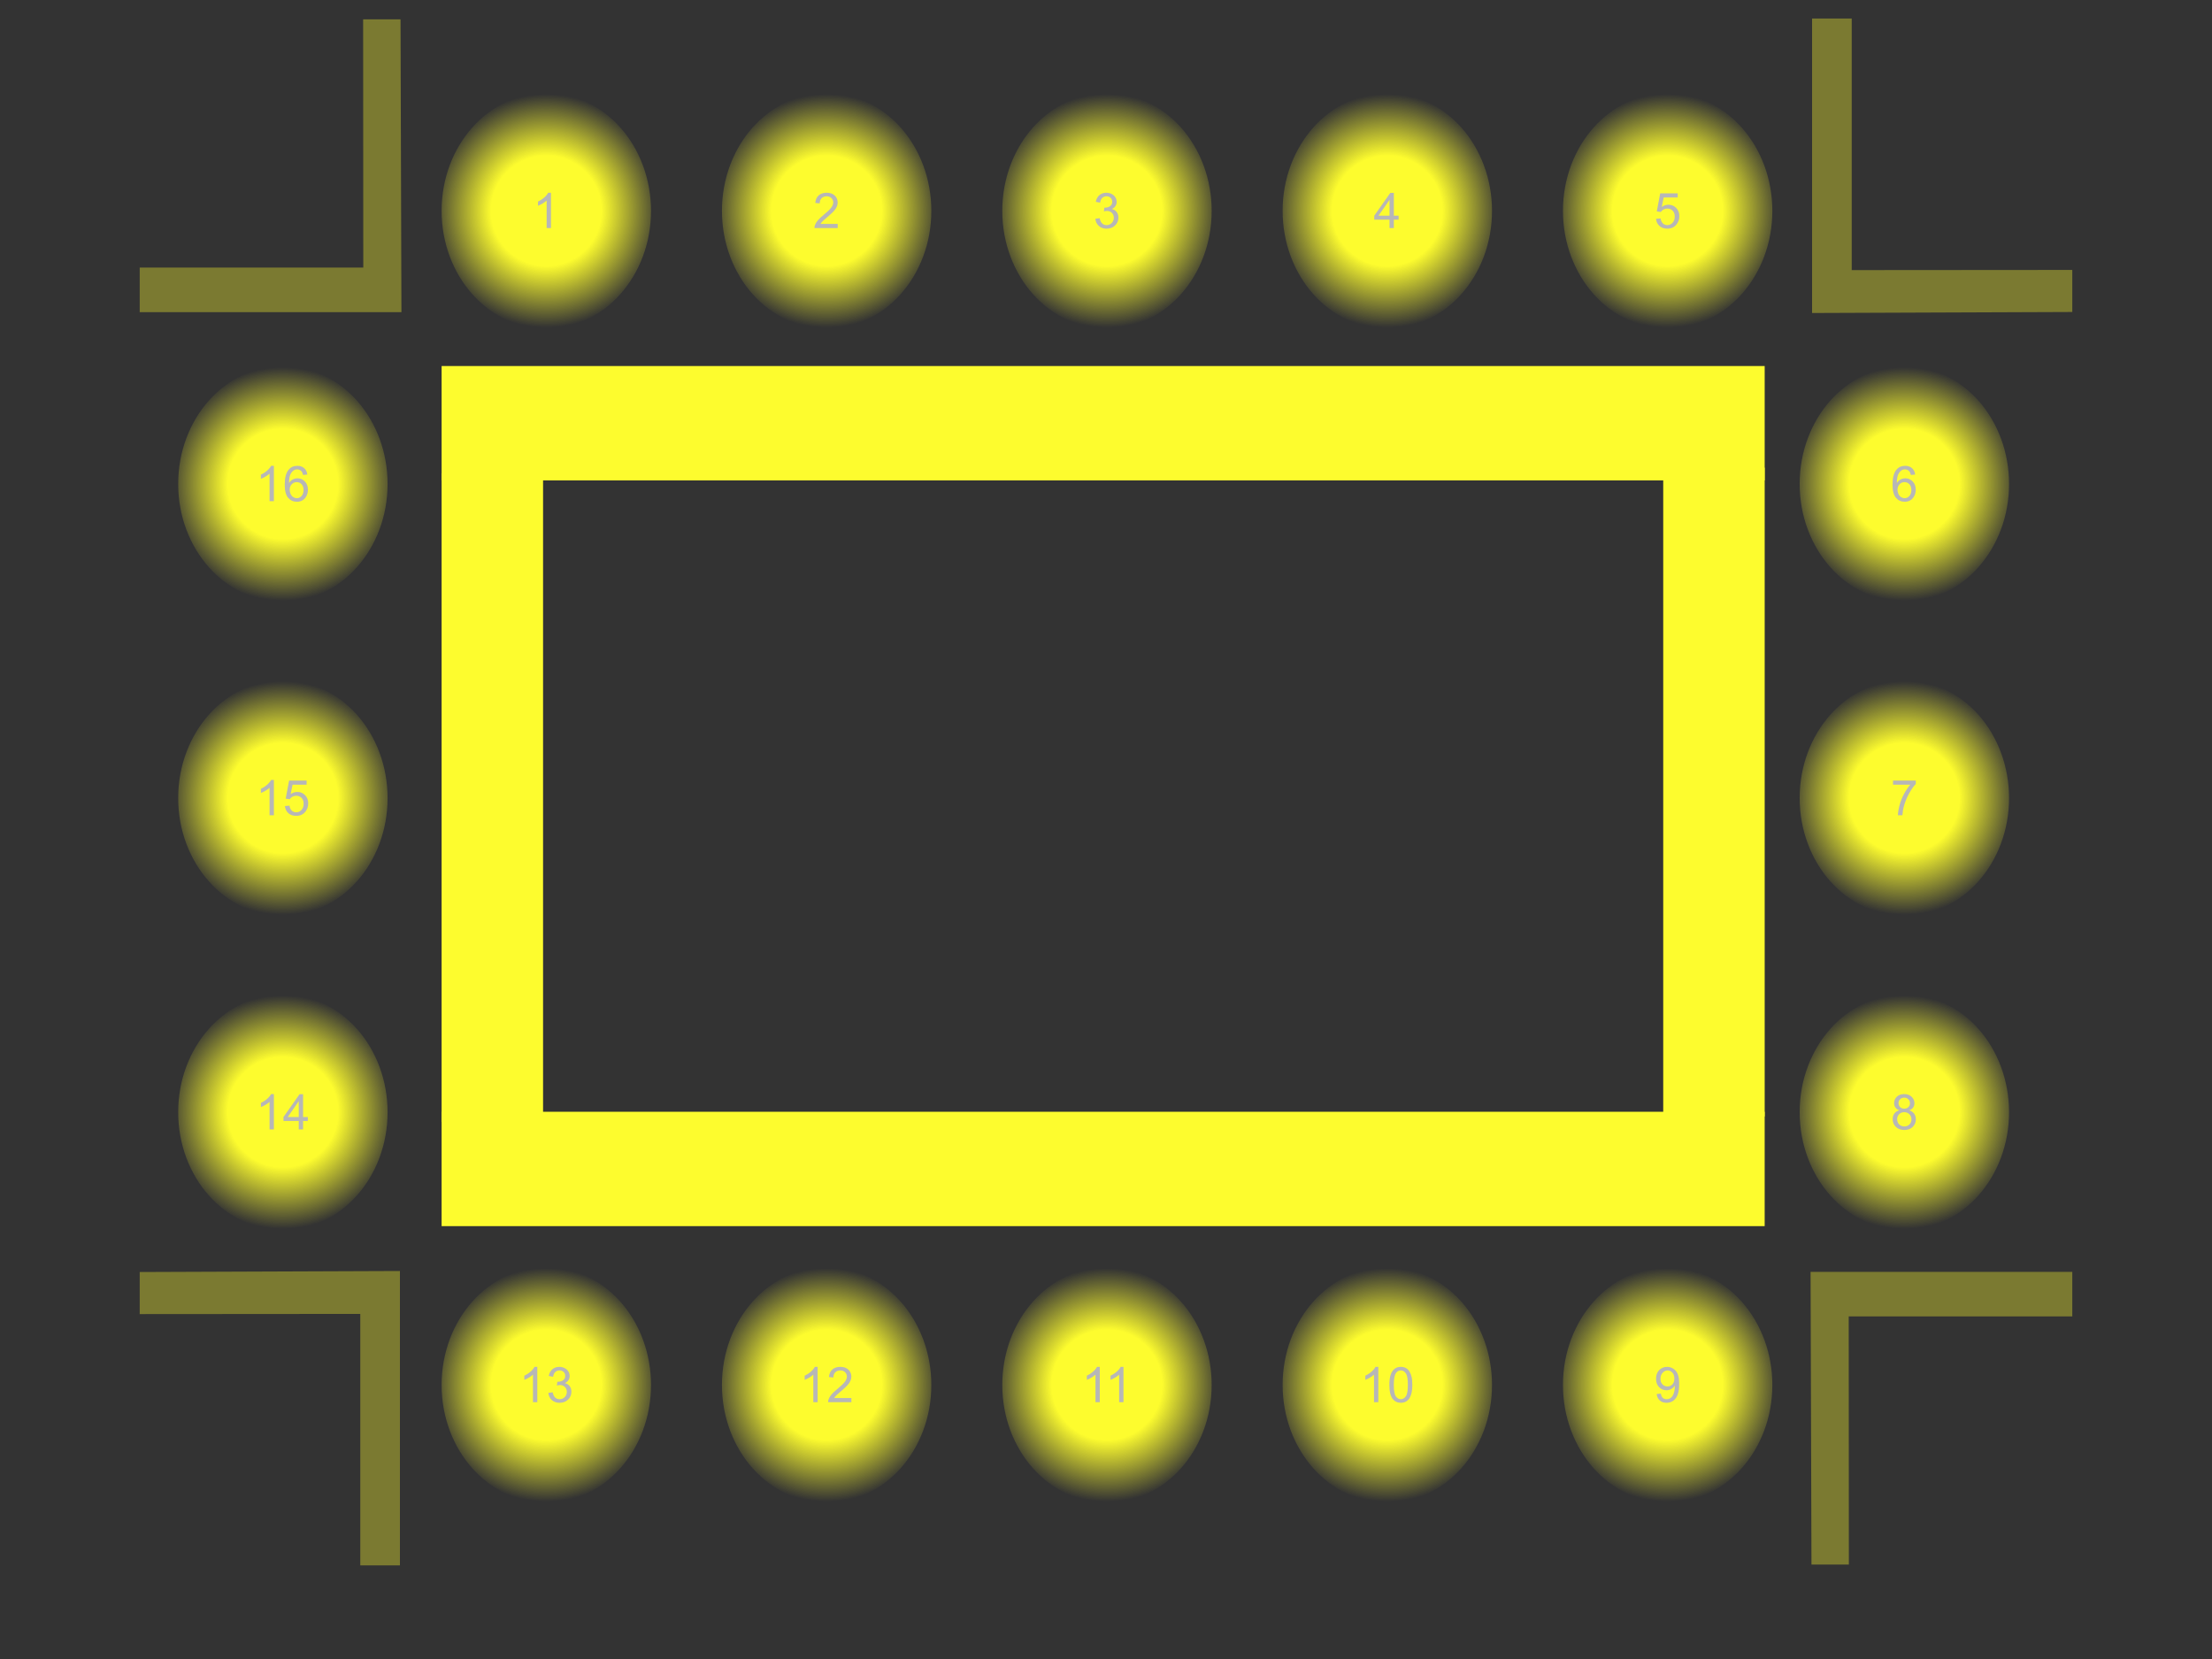 <svg version="1.1" viewBox="0.0 0.0 960.0 720.0" fill="none" stroke="none" stroke-linecap="square" stroke-miterlimit="10" xmlns:xlink="http://www.w3.org/1999/xlink" xmlns="http://www.w3.org/2000/svg"><rect x="0.0" y="0.0" width="960.0" height="720.0" fill="#333333" stroke="none"/><clipPath id="g10fee19ef02_1_33.0"><path d="m0 0l960.0 0l0 720.0l-960.0 0l0 -720.0z" clip-rule="nonzero"/></clipPath><g clip-path="url(#g10fee19ef02_1_33.0)"><path fill="#000000" fill-opacity="0.0" d="m0 0l960.0 0l0 720.0l-960.0 0z" fill-rule="evenodd"/><defs><radialGradient id="g10fee19ef02_1_33.1" gradientUnits="userSpaceOnUse" gradientTransform="matrix(8.27 0.0 0.0 8.27 0.0 0.0)" spreadMethod="pad" cx="28.668" cy="11.063" fx="28.668" fy="11.063" r="8.27"><stop offset="0.0" stop-color="#fdfc2e"/><stop offset="0.35" stop-color="#fdfc2e"/><stop offset="0.74" stop-color="#fdfc2e" stop-opacity="0.0"/><stop offset="0.74" stop-color="#ffffff" stop-opacity="0.0"/><stop offset="1.0" stop-color="#ffffff" stop-opacity="0.0"/></radialGradient></defs><path fill="url(#g10fee19ef02_1_33.1)" d="m191.658 91.499l0 0c0 -28.237 20.343 -51.128 45.436 -51.128l0 0c12.05 0 23.607 5.387 32.128 14.975c8.521 9.588 13.308 22.593 13.308 36.153l0 0c0 28.237 -20.343 51.128 -45.436 51.128l0 0c-25.094 0 -45.436 -22.891 -45.436 -51.128z" fill-rule="evenodd"/><path fill="#b7b7b7" d="m239.116 98.979l-1.875 0l0 -11.938q-0.688 0.641 -1.781 1.281q-1.094 0.641 -1.969 0.969l0 -1.812q1.562 -0.734 2.734 -1.781q1.188 -1.062 1.672 -2.047l1.219 0l0 15.328z" fill-rule="nonzero"/><defs><radialGradient id="g10fee19ef02_1_33.2" gradientUnits="userSpaceOnUse" gradientTransform="matrix(8.27 0.0 0.0 8.27 0.0 0.0)" spreadMethod="pad" cx="43.379" cy="11.063" fx="43.379" fy="11.063" r="8.27"><stop offset="0.0" stop-color="#fdfc2e"/><stop offset="0.35" stop-color="#fdfc2e"/><stop offset="0.74" stop-color="#fdfc2e" stop-opacity="0.0"/><stop offset="0.74" stop-color="#ffffff" stop-opacity="0.0"/><stop offset="1.0" stop-color="#ffffff" stop-opacity="0.0"/></radialGradient></defs><path fill="url(#g10fee19ef02_1_33.2)" d="m313.323 91.499l0 0c0 -28.237 20.343 -51.128 45.436 -51.128l0 0c12.05 0 23.607 5.387 32.128 14.975c8.521 9.588 13.308 22.593 13.308 36.153l0 0c0 28.237 -20.343 51.128 -45.436 51.128l0 0c-25.094 0 -45.436 -22.891 -45.436 -51.128z" fill-rule="evenodd"/><path fill="#b7b7b7" d="m363.563 97.182l0 1.797l-10.094 0q-0.016 -0.672 0.219 -1.297q0.391 -1.031 1.234 -2.031q0.859 -1.0 2.453 -2.312q2.5 -2.047 3.375 -3.234q0.875 -1.203 0.875 -2.25q0 -1.125 -0.797 -1.891q-0.797 -0.766 -2.078 -0.766q-1.359 0 -2.172 0.812q-0.812 0.812 -0.828 2.25l-1.922 -0.188q0.203 -2.156 1.484 -3.281q1.297 -1.141 3.469 -1.141q2.203 0 3.484 1.219q1.281 1.219 1.281 3.016q0 0.922 -0.375 1.812q-0.375 0.875 -1.25 1.859q-0.859 0.969 -2.891 2.688q-1.688 1.406 -2.172 1.922q-0.469 0.5 -0.781 1.016l7.484 0z" fill-rule="nonzero"/><defs><radialGradient id="g10fee19ef02_1_33.3" gradientUnits="userSpaceOnUse" gradientTransform="matrix(8.27 0.0 0.0 8.27 0.0 0.0)" spreadMethod="pad" cx="58.09" cy="11.063" fx="58.09" fy="11.063" r="8.27"><stop offset="0.0" stop-color="#fdfc2e"/><stop offset="0.35" stop-color="#fdfc2e"/><stop offset="0.74" stop-color="#fdfc2e" stop-opacity="0.0"/><stop offset="0.74" stop-color="#ffffff" stop-opacity="0.0"/><stop offset="1.0" stop-color="#ffffff" stop-opacity="0.0"/></radialGradient></defs><path fill="url(#g10fee19ef02_1_33.3)" d="m434.988 91.499l0 0c0 -28.237 20.343 -51.128 45.436 -51.128l0 0c12.051 0 23.607 5.387 32.128 14.975c8.521 9.588 13.308 22.593 13.308 36.153l0 0c0 28.237 -20.343 51.128 -45.436 51.128l0 0c-25.094 0 -45.436 -22.891 -45.436 -51.128z" fill-rule="evenodd"/><path fill="#b7b7b7" d="m475.385 94.947l1.875 -0.25q0.328 1.594 1.094 2.297q0.781 0.703 1.906 0.703q1.312 0 2.219 -0.906q0.922 -0.922 0.922 -2.281q0 -1.297 -0.844 -2.125q-0.844 -0.844 -2.141 -0.844q-0.531 0 -1.328 0.203l0.203 -1.641q0.188 0.016 0.312 0.016q1.188 0 2.141 -0.625q0.969 -0.625 0.969 -1.922q0 -1.031 -0.703 -1.703q-0.688 -0.672 -1.797 -0.672q-1.094 0 -1.828 0.688q-0.719 0.688 -0.938 2.062l-1.875 -0.344q0.344 -1.875 1.562 -2.906q1.219 -1.047 3.031 -1.047q1.25 0 2.297 0.547q1.062 0.531 1.609 1.453q0.562 0.922 0.562 1.969q0 0.984 -0.531 1.797q-0.531 0.812 -1.562 1.297q1.344 0.312 2.094 1.297q0.75 0.984 0.75 2.453q0 2.0 -1.453 3.391q-1.453 1.391 -3.688 1.391q-2.016 0 -3.344 -1.188q-1.328 -1.203 -1.516 -3.109z" fill-rule="nonzero"/><defs><radialGradient id="g10fee19ef02_1_33.4" gradientUnits="userSpaceOnUse" gradientTransform="matrix(8.27 0.0 0.0 8.27 0.0 0.0)" spreadMethod="pad" cx="72.8" cy="11.063" fx="72.8" fy="11.063" r="8.27"><stop offset="0.0" stop-color="#fdfc2e"/><stop offset="0.35" stop-color="#fdfc2e"/><stop offset="0.74" stop-color="#fdfc2e" stop-opacity="0.0"/><stop offset="0.74" stop-color="#ffffff" stop-opacity="0.0"/><stop offset="1.0" stop-color="#ffffff" stop-opacity="0.0"/></radialGradient></defs><path fill="url(#g10fee19ef02_1_33.4)" d="m556.654 91.499l0 0c0 -28.237 20.343 -51.128 45.436 -51.128l0 0c12.05 0 23.607 5.387 32.128 14.975c8.521 9.588 13.308 22.593 13.308 36.153l0 0c0 28.237 -20.343 51.128 -45.436 51.128l0 0c-25.094 0 -45.436 -22.891 -45.436 -51.128z" fill-rule="evenodd"/><path fill="#b7b7b7" d="m603.05 98.979l0 -3.656l-6.625 0l0 -1.719l6.969 -9.891l1.531 0l0 9.891l2.062 0l0 1.719l-2.062 0l0 3.656l-1.875 0zm0 -5.375l0 -6.875l-4.781 6.875l4.781 0z" fill-rule="nonzero"/><defs><radialGradient id="g10fee19ef02_1_33.5" gradientUnits="userSpaceOnUse" gradientTransform="matrix(8.27 0.0 0.0 8.27 0.0 0.0)" spreadMethod="pad" cx="87.511" cy="11.063" fx="87.511" fy="11.063" r="8.27"><stop offset="0.0" stop-color="#fdfc2e"/><stop offset="0.35" stop-color="#fdfc2e"/><stop offset="0.74" stop-color="#fdfc2e" stop-opacity="0.0"/><stop offset="0.74" stop-color="#ffffff" stop-opacity="0.0"/><stop offset="1.0" stop-color="#ffffff" stop-opacity="0.0"/></radialGradient></defs><path fill="url(#g10fee19ef02_1_33.5)" d="m678.319 91.499l0 0c0 -28.237 20.343 -51.128 45.436 -51.128l0 0c12.05 0 23.607 5.387 32.128 14.975c8.521 9.588 13.308 22.593 13.308 36.153l0 0c0 28.237 -20.343 51.128 -45.436 51.128l0 0c-25.094 0 -45.436 -22.891 -45.436 -51.128z" fill-rule="evenodd"/><path fill="#b7b7b7" d="m718.715 94.979l1.969 -0.172q0.219 1.438 1.016 2.172q0.797 0.719 1.922 0.719q1.344 0 2.281 -1.016q0.938 -1.031 0.938 -2.719q0 -1.594 -0.906 -2.516q-0.891 -0.938 -2.344 -0.938q-0.906 0 -1.641 0.422q-0.734 0.406 -1.141 1.062l-1.766 -0.234l1.484 -7.844l7.594 0l0 1.797l-6.094 0l-0.828 4.094q1.375 -0.953 2.891 -0.953q2.0 0 3.359 1.391q1.375 1.375 1.375 3.562q0 2.062 -1.203 3.578q-1.469 1.859 -4.0 1.859q-2.094 0 -3.406 -1.172q-1.312 -1.172 -1.5 -3.094z" fill-rule="nonzero"/><defs><radialGradient id="g10fee19ef02_1_33.6" gradientUnits="userSpaceOnUse" gradientTransform="matrix(8.27 0.0 0.0 8.27 0.0 0.0)" spreadMethod="pad" cx="28.668" cy="72.676" fx="28.668" fy="72.676" r="8.27"><stop offset="0.0" stop-color="#fdfc2e"/><stop offset="0.35" stop-color="#fdfc2e"/><stop offset="0.74" stop-color="#fdfc2e" stop-opacity="0.0"/><stop offset="0.74" stop-color="#ffffff" stop-opacity="0.0"/><stop offset="1.0" stop-color="#ffffff" stop-opacity="0.0"/></radialGradient></defs><path fill="url(#g10fee19ef02_1_33.6)" d="m191.658 601.059l0 0c0 -28.237 20.343 -51.128 45.436 -51.128l0 0c12.05 0 23.607 5.387 32.128 14.975c8.521 9.588 13.308 22.593 13.308 36.153l0 0c0 28.237 -20.343 51.128 -45.436 51.128l0 0c-25.094 0 -45.436 -22.891 -45.436 -51.128z" fill-rule="evenodd"/><path fill="#b7b7b7" d="m233.186 608.539l-1.875 0l0 -11.938q-0.688 0.641 -1.781 1.281q-1.094 0.641 -1.969 0.969l0 -1.812q1.562 -0.734 2.734 -1.781q1.188 -1.062 1.672 -2.047l1.219 0l0 15.328zm4.799 -4.031l1.875 -0.25q0.328 1.594 1.094 2.297q0.781 0.703 1.906 0.703q1.312 0 2.219 -0.906q0.922 -0.922 0.922 -2.281q0 -1.297 -0.844 -2.125q-0.844 -0.844 -2.141 -0.844q-0.531 0 -1.328 0.203l0.203 -1.641q0.188 0.016 0.312 0.016q1.188 0 2.141 -0.625q0.969 -0.625 0.969 -1.922q0 -1.031 -0.703 -1.703q-0.688 -0.672 -1.797 -0.672q-1.094 0 -1.828 0.688q-0.719 0.688 -0.938 2.062l-1.875 -0.344q0.344 -1.875 1.562 -2.906q1.219 -1.047 3.031 -1.047q1.25 0 2.297 0.547q1.062 0.531 1.609 1.453q0.562 0.922 0.562 1.969q0 0.984 -0.531 1.797q-0.531 0.812 -1.562 1.297q1.344 0.312 2.094 1.297q0.75 0.984 0.75 2.453q0 2.0 -1.453 3.391q-1.453 1.391 -3.688 1.391q-2.016 0 -3.344 -1.188q-1.328 -1.203 -1.516 -3.109z" fill-rule="nonzero"/><defs><radialGradient id="g10fee19ef02_1_33.7" gradientUnits="userSpaceOnUse" gradientTransform="matrix(8.27 0.0 0.0 8.27 0.0 0.0)" spreadMethod="pad" cx="43.379" cy="72.676" fx="43.379" fy="72.676" r="8.27"><stop offset="0.0" stop-color="#fdfc2e"/><stop offset="0.35" stop-color="#fdfc2e"/><stop offset="0.74" stop-color="#fdfc2e" stop-opacity="0.0"/><stop offset="0.74" stop-color="#ffffff" stop-opacity="0.0"/><stop offset="1.0" stop-color="#ffffff" stop-opacity="0.0"/></radialGradient></defs><path fill="url(#g10fee19ef02_1_33.7)" d="m313.323 601.059l0 0c0 -28.237 20.343 -51.128 45.436 -51.128l0 0c12.05 0 23.607 5.387 32.128 14.975c8.521 9.588 13.308 22.593 13.308 36.153l0 0c0 28.237 -20.343 51.128 -45.436 51.128l0 0c-25.094 0 -45.436 -22.891 -45.436 -51.128z" fill-rule="evenodd"/><path fill="#b7b7b7" d="m354.851 608.539l-1.875 0l0 -11.938q-0.688 0.641 -1.781 1.281q-1.094 0.641 -1.969 0.969l0 -1.812q1.562 -0.734 2.734 -1.781q1.188 -1.062 1.672 -2.047l1.219 0l0 15.328zm14.643 -1.797l0 1.797l-10.094 0q-0.016 -0.672 0.219 -1.297q0.391 -1.031 1.234 -2.031q0.859 -1.0 2.453 -2.312q2.5 -2.047 3.375 -3.234q0.875 -1.203 0.875 -2.25q0 -1.125 -0.797 -1.891q-0.797 -0.766 -2.078 -0.766q-1.359 0 -2.172 0.812q-0.812 0.812 -0.828 2.25l-1.922 -0.188q0.203 -2.156 1.484 -3.281q1.297 -1.141 3.469 -1.141q2.203 0 3.484 1.219q1.281 1.219 1.281 3.016q0 0.922 -0.375 1.812q-0.375 0.875 -1.25 1.859q-0.859 0.969 -2.891 2.688q-1.688 1.406 -2.172 1.922q-0.469 0.5 -0.781 1.016l7.484 0z" fill-rule="nonzero"/><defs><radialGradient id="g10fee19ef02_1_33.8" gradientUnits="userSpaceOnUse" gradientTransform="matrix(8.27 0.0 0.0 8.27 0.0 0.0)" spreadMethod="pad" cx="58.09" cy="72.676" fx="58.09" fy="72.676" r="8.27"><stop offset="0.0" stop-color="#fdfc2e"/><stop offset="0.35" stop-color="#fdfc2e"/><stop offset="0.74" stop-color="#fdfc2e" stop-opacity="0.0"/><stop offset="0.74" stop-color="#ffffff" stop-opacity="0.0"/><stop offset="1.0" stop-color="#ffffff" stop-opacity="0.0"/></radialGradient></defs><path fill="url(#g10fee19ef02_1_33.8)" d="m434.988 601.059l0 0c0 -28.237 20.343 -51.128 45.436 -51.128l0 0c12.051 0 23.607 5.387 32.128 14.975c8.521 9.588 13.308 22.593 13.308 36.153l0 0c0 28.237 -20.343 51.128 -45.436 51.128l0 0c-25.094 0 -45.436 -22.891 -45.436 -51.128z" fill-rule="evenodd"/><path fill="#b7b7b7" d="m477.308 608.539l-1.875 0l0 -11.938q-0.688 0.641 -1.781 1.281q-1.094 0.641 -1.969 0.969l0 -1.812q1.562 -0.734 2.734 -1.781q1.188 -1.062 1.672 -2.047l1.219 0l0 15.328zm10.278 0l-1.875 0l0 -11.938q-0.688 0.641 -1.781 1.281q-1.094 0.641 -1.969 0.969l0 -1.812q1.562 -0.734 2.734 -1.781q1.188 -1.062 1.672 -2.047l1.219 0l0 15.328z" fill-rule="nonzero"/><defs><radialGradient id="g10fee19ef02_1_33.9" gradientUnits="userSpaceOnUse" gradientTransform="matrix(8.27 0.0 0.0 8.27 0.0 0.0)" spreadMethod="pad" cx="72.8" cy="72.676" fx="72.8" fy="72.676" r="8.27"><stop offset="0.0" stop-color="#fdfc2e"/><stop offset="0.35" stop-color="#fdfc2e"/><stop offset="0.74" stop-color="#fdfc2e" stop-opacity="0.0"/><stop offset="0.74" stop-color="#ffffff" stop-opacity="0.0"/><stop offset="1.0" stop-color="#ffffff" stop-opacity="0.0"/></radialGradient></defs><path fill="url(#g10fee19ef02_1_33.9)" d="m556.654 601.059l0 0c0 -28.237 20.343 -51.128 45.436 -51.128l0 0c12.05 0 23.607 5.387 32.128 14.975c8.521 9.588 13.308 22.593 13.308 36.153l0 0c0 28.237 -20.343 51.128 -45.436 51.128l0 0c-25.094 0 -45.436 -22.891 -45.436 -51.128z" fill-rule="evenodd"/><path fill="#b7b7b7" d="m598.182 608.539l-1.875 0l0 -11.938q-0.688 0.641 -1.781 1.281q-1.094 0.641 -1.969 0.969l0 -1.812q1.562 -0.734 2.734 -1.781q1.188 -1.062 1.672 -2.047l1.219 0l0 15.328zm4.799 -7.531q0 -2.703 0.547 -4.344q0.562 -1.656 1.656 -2.547q1.109 -0.906 2.766 -0.906q1.234 0 2.156 0.5q0.938 0.484 1.531 1.422q0.609 0.938 0.953 2.281q0.344 1.328 0.344 3.594q0 2.688 -0.562 4.344q-0.547 1.641 -1.641 2.547q-1.094 0.906 -2.781 0.906q-2.203 0 -3.469 -1.594q-1.5 -1.906 -1.5 -6.203zm1.922 0q0 3.766 0.875 5.016q0.891 1.234 2.172 1.234q1.297 0 2.172 -1.25q0.891 -1.25 0.891 -5.0q0 -3.766 -0.891 -5.0q-0.875 -1.25 -2.188 -1.25q-1.297 0 -2.062 1.094q-0.969 1.406 -0.969 5.156z" fill-rule="nonzero"/><defs><radialGradient id="g10fee19ef02_1_33.10" gradientUnits="userSpaceOnUse" gradientTransform="matrix(8.27 0.0 0.0 8.27 0.0 0.0)" spreadMethod="pad" cx="87.511" cy="72.676" fx="87.511" fy="72.676" r="8.27"><stop offset="0.0" stop-color="#fdfc2e"/><stop offset="0.35" stop-color="#fdfc2e"/><stop offset="0.74" stop-color="#fdfc2e" stop-opacity="0.0"/><stop offset="0.74" stop-color="#ffffff" stop-opacity="0.0"/><stop offset="1.0" stop-color="#ffffff" stop-opacity="0.0"/></radialGradient></defs><path fill="url(#g10fee19ef02_1_33.10)" d="m678.319 601.059l0 0c0 -28.237 20.343 -51.128 45.436 -51.128l0 0c12.05 0 23.607 5.387 32.128 14.975c8.521 9.588 13.308 22.593 13.308 36.153l0 0c0 28.237 -20.343 51.128 -45.436 51.128l0 0c-25.094 0 -45.436 -22.891 -45.436 -51.128z" fill-rule="evenodd"/><path fill="#b7b7b7" d="m718.997 605.008l1.797 -0.172q0.234 1.281 0.875 1.859q0.641 0.562 1.656 0.562q0.859 0 1.516 -0.391q0.656 -0.406 1.062 -1.062q0.422 -0.656 0.703 -1.781q0.281 -1.125 0.281 -2.297q0 -0.125 -0.016 -0.375q-0.562 0.891 -1.531 1.453q-0.969 0.562 -2.109 0.562q-1.891 0 -3.203 -1.375q-1.312 -1.375 -1.312 -3.625q0 -2.328 1.359 -3.734q1.375 -1.422 3.438 -1.422q1.484 0 2.719 0.812q1.234 0.797 1.875 2.281q0.641 1.484 0.641 4.281q0 2.938 -0.641 4.672q-0.625 1.734 -1.891 2.641q-1.25 0.906 -2.938 0.906q-1.781 0 -2.922 -1.0q-1.141 -1.0 -1.359 -2.797zm7.672 -6.734q0 -1.609 -0.859 -2.562q-0.859 -0.953 -2.062 -0.953q-1.25 0 -2.188 1.031q-0.922 1.016 -0.922 2.641q0 1.453 0.875 2.375q0.891 0.906 2.172 0.906q1.312 0 2.141 -0.906q0.844 -0.922 0.844 -2.531z" fill-rule="nonzero"/><defs><radialGradient id="g10fee19ef02_1_33.11" gradientUnits="userSpaceOnUse" gradientTransform="matrix(8.27 0.0 0.0 8.27 0.0 0.0)" spreadMethod="pad" cx="99.933" cy="25.394" fx="99.933" fy="25.394" r="8.27"><stop offset="0.0" stop-color="#fdfc2e"/><stop offset="0.35" stop-color="#fdfc2e"/><stop offset="0.74" stop-color="#fdfc2e" stop-opacity="0.0"/><stop offset="0.74" stop-color="#ffffff" stop-opacity="0.0"/><stop offset="1.0" stop-color="#ffffff" stop-opacity="0.0"/></radialGradient></defs><path fill="url(#g10fee19ef02_1_33.11)" d="m781.048 210.016l0 0c0 -28.237 20.343 -51.128 45.436 -51.128l0 0c12.051 0 23.607 5.387 32.128 14.975c8.521 9.588 13.308 22.593 13.308 36.153l0 0c0 28.237 -20.343 51.128 -45.436 51.128l0 0c-25.094 0 -45.436 -22.891 -45.436 -51.128z" fill-rule="evenodd"/><path fill="#b7b7b7" d="m831.163 205.965l-1.859 0.156q-0.25 -1.109 -0.703 -1.609q-0.766 -0.797 -1.875 -0.797q-0.906 0 -1.578 0.5q-0.891 0.641 -1.406 1.875q-0.5 1.234 -0.516 3.531q0.672 -1.031 1.641 -1.531q0.984 -0.5 2.062 -0.5q1.875 0 3.188 1.391q1.312 1.375 1.312 3.562q0 1.438 -0.625 2.672q-0.609 1.234 -1.688 1.891q-1.078 0.656 -2.453 0.656q-2.344 0 -3.828 -1.719q-1.484 -1.734 -1.484 -5.688q0 -4.422 1.641 -6.438q1.422 -1.75 3.844 -1.75q1.797 0 2.953 1.016q1.156 1.0 1.375 2.781zm-7.656 6.578q0 0.969 0.406 1.859q0.422 0.891 1.156 1.359q0.75 0.453 1.562 0.453q1.188 0 2.031 -0.953q0.859 -0.969 0.859 -2.609q0 -1.578 -0.844 -2.484q-0.844 -0.922 -2.125 -0.922q-1.266 0 -2.156 0.922q-0.891 0.906 -0.891 2.375z" fill-rule="nonzero"/><defs><radialGradient id="g10fee19ef02_1_33.12" gradientUnits="userSpaceOnUse" gradientTransform="matrix(8.27 0.0 0.0 8.27 0.0 0.0)" spreadMethod="pad" cx="99.933" cy="41.878" fx="99.933" fy="41.878" r="8.27"><stop offset="0.0" stop-color="#fdfc2e"/><stop offset="0.35" stop-color="#fdfc2e"/><stop offset="0.74" stop-color="#fdfc2e" stop-opacity="0.0"/><stop offset="0.74" stop-color="#ffffff" stop-opacity="0.0"/><stop offset="1.0" stop-color="#ffffff" stop-opacity="0.0"/></radialGradient></defs><path fill="url(#g10fee19ef02_1_33.12)" d="m781.048 346.345l0 0c0 -28.237 20.343 -51.128 45.436 -51.128l0 0c12.051 0 23.607 5.387 32.128 14.975c8.521 9.588 13.308 22.593 13.308 36.153l0 0c0 28.237 -20.343 51.128 -45.436 51.128l0 0c-25.094 0 -45.436 -22.891 -45.436 -51.128z" fill-rule="evenodd"/><path fill="#b7b7b7" d="m821.569 340.56l0 -1.797l9.875 0l0 1.453q-1.453 1.547 -2.891 4.125q-1.422 2.562 -2.203 5.281q-0.562 1.922 -0.719 4.203l-1.938 0q0.031 -1.797 0.703 -4.344q0.688 -2.562 1.953 -4.922q1.266 -2.375 2.688 -4.0l-7.469 0z" fill-rule="nonzero"/><defs><radialGradient id="g10fee19ef02_1_33.13" gradientUnits="userSpaceOnUse" gradientTransform="matrix(8.27 0.0 0.0 8.27 0.0 0.0)" spreadMethod="pad" cx="99.933" cy="58.362" fx="99.933" fy="58.362" r="8.27"><stop offset="0.0" stop-color="#fdfc2e"/><stop offset="0.35" stop-color="#fdfc2e"/><stop offset="0.74" stop-color="#fdfc2e" stop-opacity="0.0"/><stop offset="0.74" stop-color="#ffffff" stop-opacity="0.0"/><stop offset="1.0" stop-color="#ffffff" stop-opacity="0.0"/></radialGradient></defs><path fill="url(#g10fee19ef02_1_33.13)" d="m781.048 482.674l0 0c0 -28.237 20.343 -51.128 45.436 -51.128l0 0c12.051 0 23.607 5.387 32.128 14.975c8.521 9.588 13.308 22.593 13.308 36.153l0 0c0 28.237 -20.343 51.128 -45.436 51.128l0 0c-25.094 0 -45.436 -22.891 -45.436 -51.128z" fill-rule="evenodd"/><path fill="#b7b7b7" d="m824.319 481.873q-1.156 -0.422 -1.719 -1.219q-0.562 -0.797 -0.562 -1.891q0 -1.672 1.188 -2.797q1.203 -1.141 3.188 -1.141q2.0 0 3.219 1.172q1.219 1.156 1.219 2.812q0 1.062 -0.562 1.859q-0.547 0.781 -1.688 1.203q1.406 0.453 2.141 1.484q0.734 1.016 0.734 2.438q0 1.953 -1.391 3.297q-1.375 1.328 -3.641 1.328q-2.25 0 -3.641 -1.344q-1.391 -1.344 -1.391 -3.344q0 -1.484 0.75 -2.484q0.766 -1.016 2.156 -1.375zm-0.375 -3.172q0 1.078 0.703 1.766q0.703 0.688 1.812 0.688q1.078 0 1.766 -0.672q0.703 -0.688 0.703 -1.672q0 -1.031 -0.719 -1.734q-0.703 -0.703 -1.766 -0.703q-1.078 0 -1.797 0.688q-0.703 0.688 -0.703 1.641zm-0.594 7.047q0 0.797 0.375 1.547q0.375 0.75 1.125 1.172q0.75 0.406 1.625 0.406q1.344 0 2.219 -0.859q0.875 -0.875 0.875 -2.203q0 -1.359 -0.906 -2.234q-0.906 -0.891 -2.25 -0.891q-1.328 0 -2.203 0.875q-0.859 0.875 -0.859 2.188z" fill-rule="nonzero"/><path fill="#fdfc2e" d="m191.656 205.385l44.032 0l0 281.575l-44.032 0z" fill-rule="evenodd"/><path fill="#fdfc2e" d="m191.659 158.856l574.205 0l0 49.638l-574.205 0z" fill-rule="evenodd"/><path fill="#fdfc2e" d="m721.836 202.965l44.031 0l0 281.575l-44.031 0z" fill-rule="evenodd"/><path fill="#fdfc2e" d="m191.656 482.502l574.205 0l0 49.638l-574.205 0z" fill-rule="evenodd"/><path fill="#fdfc2e" fill-opacity="0.355" d="m173.826 8.398l0.39 127.078l-113.581 0l0 -19.355l97.031 0l-0.065 -107.724z" fill-rule="evenodd"/><path fill="#fdfc2e" fill-opacity="0.355" d="m899.365 135.403l-112.932 0.438l0 -127.808l17.2 0l0 109.186l95.732 -0.073z" fill-rule="evenodd"/><path fill="#fdfc2e" fill-opacity="0.355" d="m786.174 679.017l-0.39 -127.038l113.581 0l0 19.349l-97.031 0l0.065 107.69z" fill-rule="evenodd"/><path fill="#fdfc2e" fill-opacity="0.355" d="m60.635 552.052l112.932 -0.438l0 127.768l-17.2 0l0 -109.151l-95.732 0.073z" fill-rule="evenodd"/><defs><radialGradient id="g10fee19ef02_1_33.14" gradientUnits="userSpaceOnUse" gradientTransform="matrix(8.27 0.0 0.0 8.27 0.0 0.0)" spreadMethod="pad" cx="14.844" cy="25.394" fx="14.844" fy="25.394" r="8.27"><stop offset="0.0" stop-color="#fdfc2e"/><stop offset="0.35" stop-color="#fdfc2e"/><stop offset="0.74" stop-color="#fdfc2e" stop-opacity="0.0"/><stop offset="0.74" stop-color="#ffffff" stop-opacity="0.0"/><stop offset="1.0" stop-color="#ffffff" stop-opacity="0.0"/></radialGradient></defs><path fill="url(#g10fee19ef02_1_33.14)" d="m77.334 210.016l0 0c0 -28.237 20.343 -51.128 45.436 -51.128l0 0c12.05 0 23.607 5.387 32.128 14.975c8.521 9.588 13.308 22.593 13.308 36.153l0 0c0 28.237 -20.343 51.128 -45.436 51.128l0 0c-25.094 0 -45.436 -22.891 -45.436 -51.128z" fill-rule="evenodd"/><path fill="#b7b7b7" d="m118.862 217.496l-1.875 0l0 -11.938q-0.688 0.641 -1.781 1.281q-1.094 0.641 -1.969 0.969l0 -1.812q1.562 -0.734 2.734 -1.781q1.188 -1.062 1.672 -2.047l1.219 0l0 15.328zm14.518 -11.531l-1.859 0.156q-0.25 -1.109 -0.703 -1.609q-0.766 -0.797 -1.875 -0.797q-0.906 0 -1.578 0.5q-0.891 0.641 -1.406 1.875q-0.5 1.234 -0.516 3.531q0.672 -1.031 1.641 -1.531q0.984 -0.5 2.063 -0.5q1.875 0 3.188 1.391q1.312 1.375 1.312 3.562q0 1.438 -0.625 2.672q-0.609 1.234 -1.688 1.891q-1.078 0.656 -2.453 0.656q-2.344 0 -3.828 -1.719q-1.484 -1.734 -1.484 -5.688q0 -4.422 1.641 -6.438q1.422 -1.75 3.844 -1.75q1.797 0 2.953 1.016q1.156 1.0 1.375 2.781zm-7.656 6.578q0 0.969 0.406 1.859q0.422 0.891 1.156 1.359q0.75 0.453 1.563 0.453q1.188 0 2.031 -0.953q0.859 -0.969 0.859 -2.609q0 -1.578 -0.844 -2.484q-0.844 -0.922 -2.125 -0.922q-1.266 0 -2.156 0.922q-0.891 0.906 -0.891 2.375z" fill-rule="nonzero"/><defs><radialGradient id="g10fee19ef02_1_33.15" gradientUnits="userSpaceOnUse" gradientTransform="matrix(8.27 0.0 0.0 8.27 0.0 0.0)" spreadMethod="pad" cx="14.844" cy="41.878" fx="14.844" fy="41.878" r="8.27"><stop offset="0.0" stop-color="#fdfc2e"/><stop offset="0.35" stop-color="#fdfc2e"/><stop offset="0.74" stop-color="#fdfc2e" stop-opacity="0.0"/><stop offset="0.74" stop-color="#ffffff" stop-opacity="0.0"/><stop offset="1.0" stop-color="#ffffff" stop-opacity="0.0"/></radialGradient></defs><path fill="url(#g10fee19ef02_1_33.15)" d="m77.334 346.345l0 0c0 -28.237 20.343 -51.128 45.436 -51.128l0 0c12.05 0 23.607 5.387 32.128 14.975c8.521 9.588 13.308 22.593 13.308 36.153l0 0c0 28.237 -20.343 51.128 -45.436 51.128l0 0c-25.094 0 -45.436 -22.891 -45.436 -51.128z" fill-rule="evenodd"/><path fill="#b7b7b7" d="m118.862 353.825l-1.875 0l0 -11.938q-0.688 0.641 -1.781 1.281q-1.094 0.641 -1.969 0.969l0 -1.812q1.562 -0.734 2.734 -1.781q1.188 -1.062 1.672 -2.047l1.219 0l0 15.328zm4.799 -4.0l1.969 -0.172q0.219 1.438 1.016 2.172q0.797 0.719 1.922 0.719q1.344 0 2.281 -1.016q0.938 -1.031 0.938 -2.719q0 -1.594 -0.906 -2.516q-0.891 -0.938 -2.344 -0.938q-0.906 0 -1.641 0.422q-0.734 0.406 -1.141 1.062l-1.766 -0.234l1.484 -7.844l7.594 0l0 1.797l-6.094 0l-0.828 4.094q1.375 -0.953 2.891 -0.953q2.0 0 3.359 1.391q1.375 1.375 1.375 3.562q0 2.062 -1.203 3.578q-1.469 1.859 -4.0 1.859q-2.094 0 -3.406 -1.172q-1.312 -1.172 -1.5 -3.094z" fill-rule="nonzero"/><defs><radialGradient id="g10fee19ef02_1_33.16" gradientUnits="userSpaceOnUse" gradientTransform="matrix(8.27 0.0 0.0 8.27 0.0 0.0)" spreadMethod="pad" cx="14.844" cy="58.362" fx="14.844" fy="58.362" r="8.27"><stop offset="0.0" stop-color="#fdfc2e"/><stop offset="0.35" stop-color="#fdfc2e"/><stop offset="0.74" stop-color="#fdfc2e" stop-opacity="0.0"/><stop offset="0.74" stop-color="#ffffff" stop-opacity="0.0"/><stop offset="1.0" stop-color="#ffffff" stop-opacity="0.0"/></radialGradient></defs><path fill="url(#g10fee19ef02_1_33.16)" d="m77.334 482.674l0 0c0 -28.237 20.343 -51.128 45.436 -51.128l0 0c12.05 0 23.607 5.387 32.128 14.975c8.521 9.588 13.308 22.593 13.308 36.153l0 0c0 28.237 -20.343 51.128 -45.436 51.128l0 0c-25.094 0 -45.436 -22.891 -45.436 -51.128z" fill-rule="evenodd"/><path fill="#b7b7b7" d="m118.862 490.154l-1.875 0l0 -11.938q-0.688 0.641 -1.781 1.281q-1.094 0.641 -1.969 0.969l0 -1.812q1.562 -0.734 2.734 -1.781q1.188 -1.062 1.672 -2.047l1.219 0l0 15.328zm10.799 0l0 -3.656l-6.625 0l0 -1.719l6.969 -9.891l1.531 0l0 9.891l2.062 0l0 1.719l-2.062 0l0 3.656l-1.875 0zm0 -5.375l0 -6.875l-4.781 6.875l4.781 0z" fill-rule="nonzero"/></g></svg>